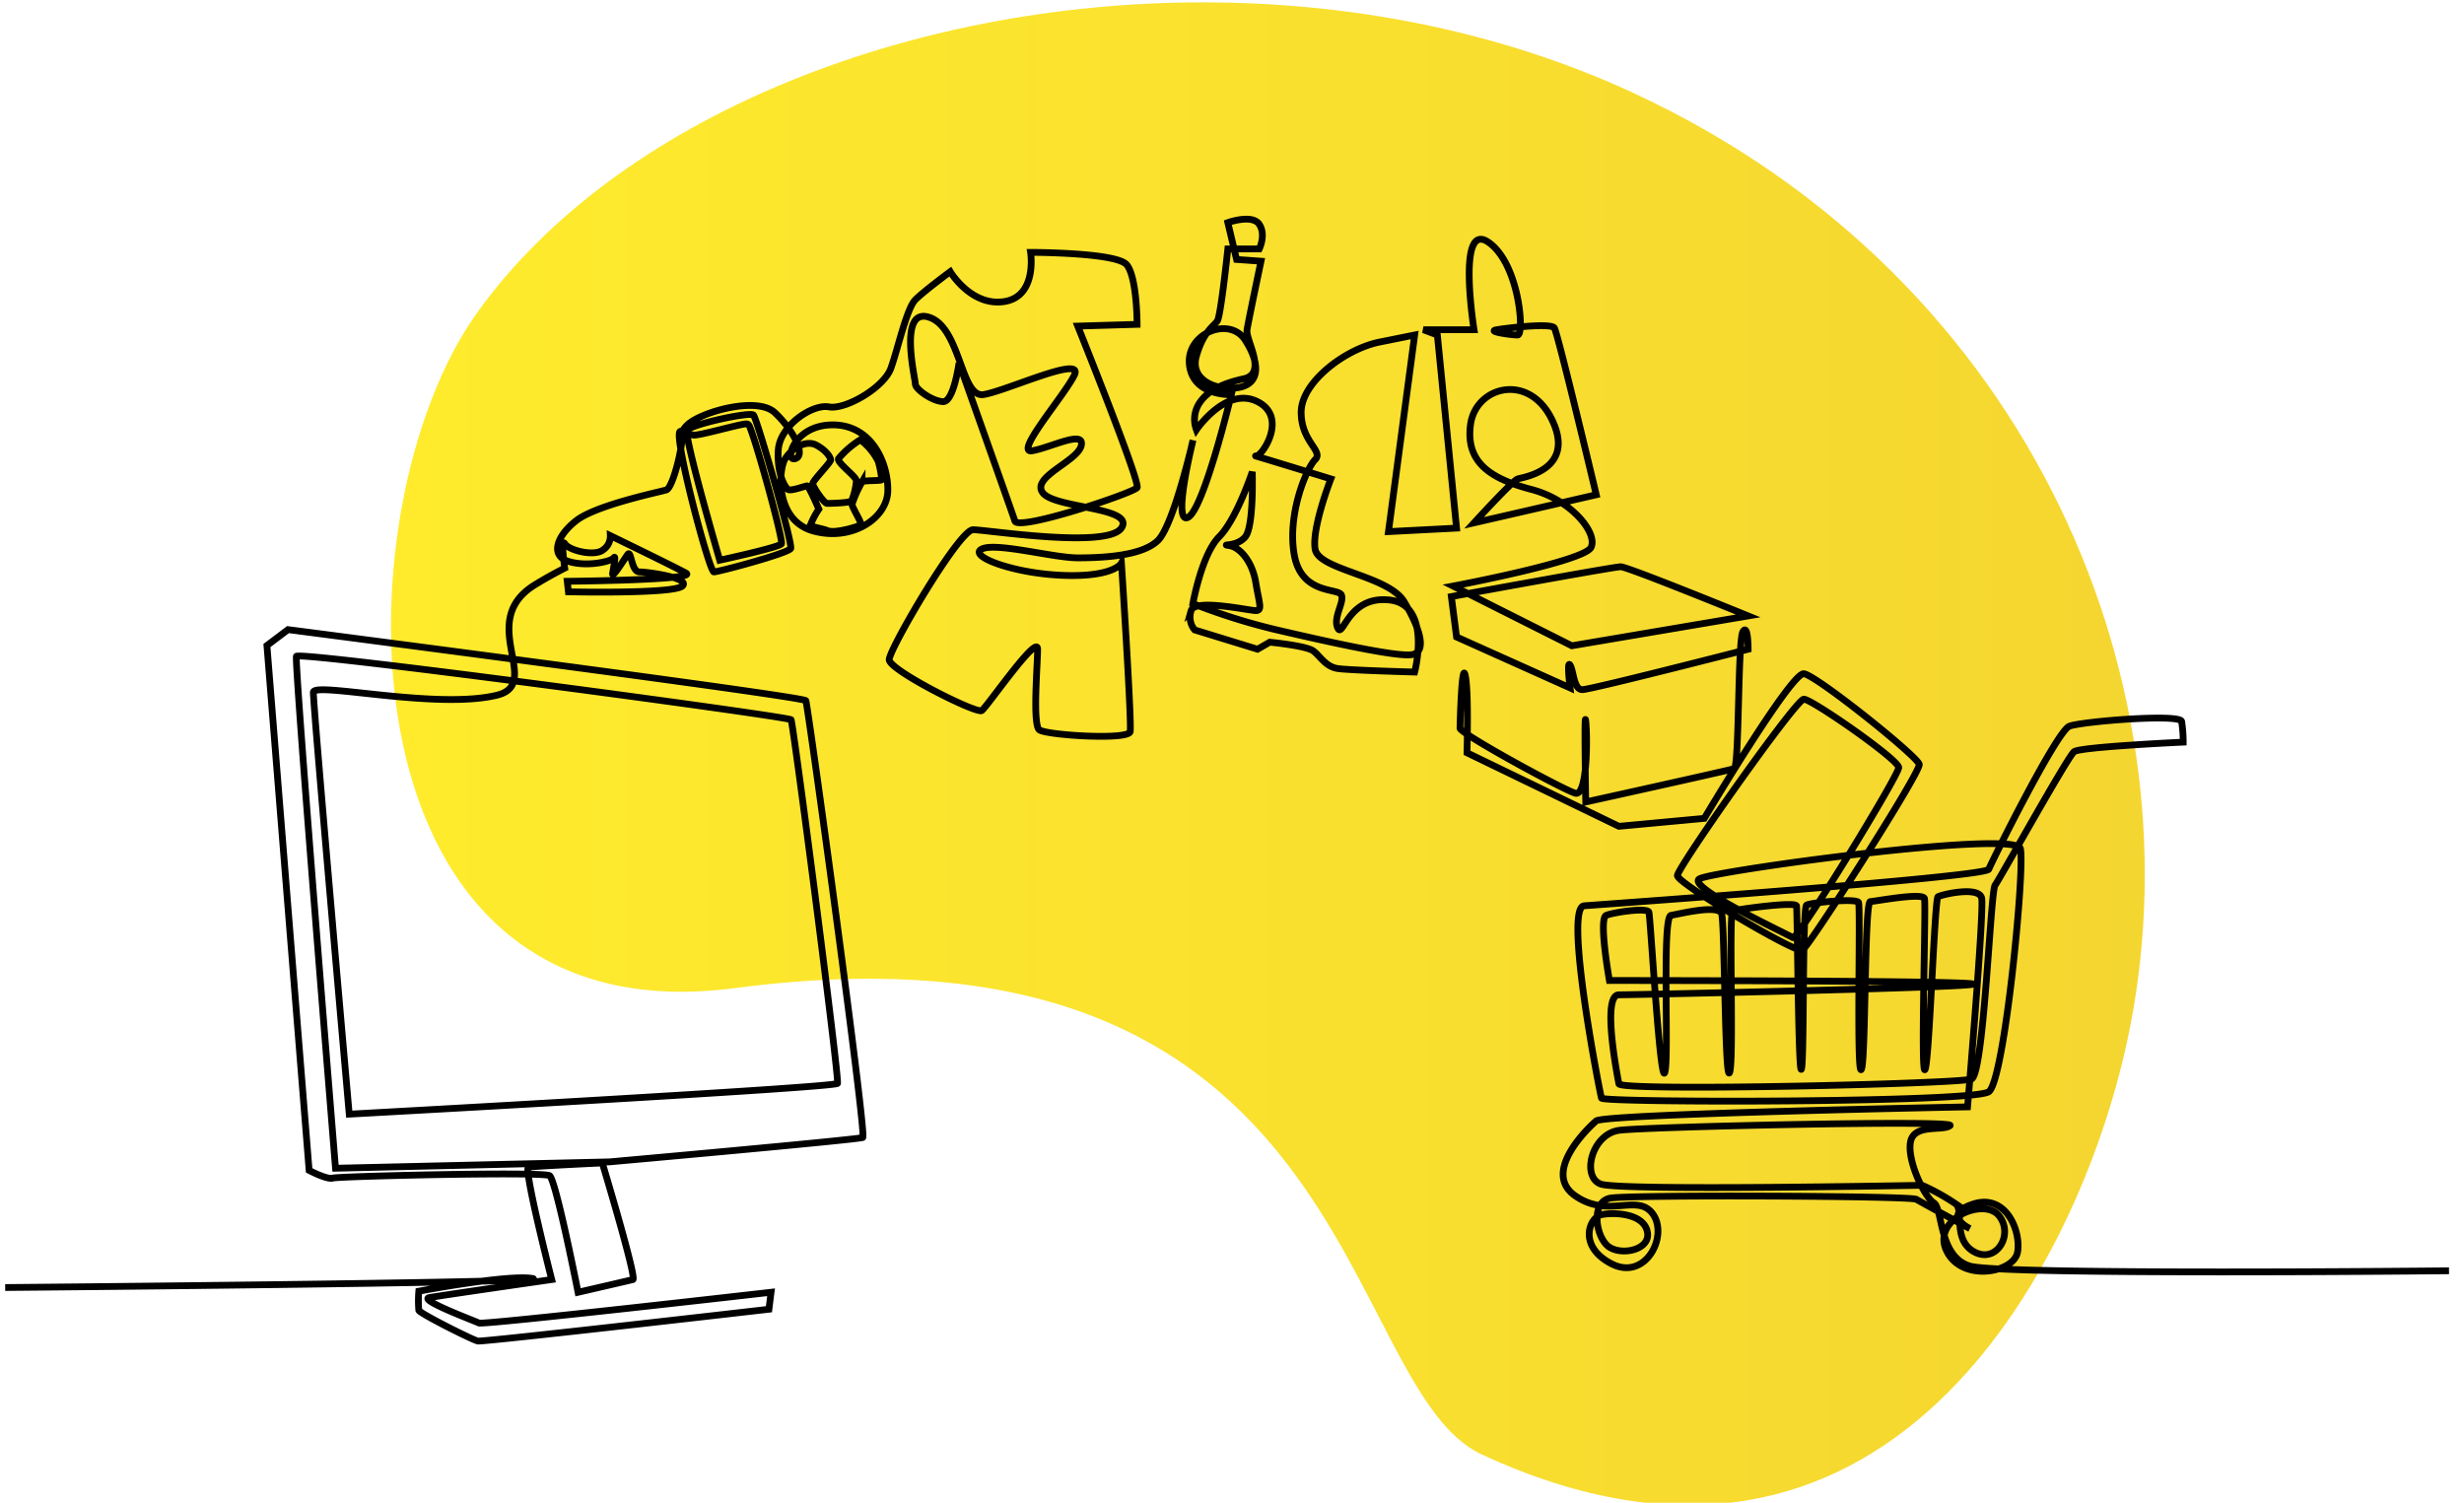 <svg xmlns="http://www.w3.org/2000/svg" width="364" height="222" viewBox="0 0 364 222">
  <style>
  path.line { stroke: #000; }
  @media (prefers-color-scheme: dark) {
    path.line { stroke: #fff; }
  }
  </style>
  <defs>
    <linearGradient id="linear-gradient" x1="0%" y1="0%" x2="100%" y2="0%">
      <stop offset="0%" stop-color="#ffec2c" />
      <stop offset="100%" stop-color="#f4d530" />
    </linearGradient>
  </defs>
  <path class="oval" d="M421.559,2977.088c-21.019,29.2-21.117,107.627,37.97,99.89,92.338-12.1,88.95,58.949,110.37,68.891,59.495,27.591,88.105-27.543,95.336-61.027,11.124-51.509-13.419-112.506-72.915-140.1-19.752-9.16-41.816-13.392-63.6-13.393-43.838,0-86.563,17.133-107.161,45.736" transform="translate(-351, -2931)" fill="url(#linear-gradient)"/>
  <path class="line" d="M291.766,3156.207s81.512-.707,77.928-1.334-16.825,1.88-16.825,1.88a16.745,16.745,0,0,0,0,2.82c.156.469,7.945,4.386,8.724,4.542s43-4.7,43-4.7l.313-2.507s-42.531,4.856-43.154,4.543-9.035-3.447-7.321-3.76,18.071-2.662,18.071-2.662-4.206-16.447-3.427-16.6,10.9-.627,10.9-.627,5.142,17.073,4.519,17.231-8.1,1.879-8.1,1.879-3.271-16.6-4.205-17.23-31.175.088-32.024.357-3.5-1.141-3.5-1.141l-6.232-77.536,3.116-2.349s76.179,9.868,76.491,10.494,9.035,64.222,8.413,64.536-37.389,3.6-37.389,3.6l-40.5.94s-6.106-74.8-5.779-75.62,72.768,8.892,73.079,9.362,7.166,53.1,6.854,53.727-72.128,4.542-72.128,4.542-5.3-59.965-5.3-62.314c0-1.625,18.158,2.6,27.114.421,6.935-1.687-3.16-10.872,5.581-16.288,2.18-1.351,4.442-2.488,4.442-2.488s-.662-4.621.026-3.584,4.471,1.9,5.675.865a2.431,2.431,0,0,0,1.032-2.074s9.285,4.494,11.178,5.532-17.541,1.21-17.541,1.21l.172,1.556s15.649.346,16.852-.865-5.158-2.074-6.361-2.074-1.2-3.286-1.72-2.594-2.408,3.8-2.236,2.766.516-2.766.172-2.248-3.955,1.383-6.707.518-1.719-3.8,1.2-6.052,12.038-4.149,13.241-4.495,3.1-9.164,2.063-8.646,4.3,20.749,4.987,20.749,11.006-2.766,11.35-3.458-4.988-19.192-5.5-19.711-9.285,1.383-9.8,2.248,4.815,19.192,4.815,19.192,8.769-1.9,9.113-2.421c.3-.453-3.256-13.42-4.474-16.733-.275-.751-.335-1.006-.793-.978-1.126.067-7.3,1.874-7.781,1.631-.258-.129-2.773.39-.838-1.491s10.254-4.279,12.9-1.815,4.707,6.29,3.031,6.807-.258-4.992,5.546-4.992,8.19,5.706,8.126,9.727-5.224,7.521-10.963,5.965-5.223-9.078-4.191-10.7,3.095-2.788,4.578-2.01,2.128,1.816,2.128,2.205-2.644,3.047-2.644,3.5,1.677,2.917,2.128,2.917,3.417-.064,3.611-.388a9.649,9.649,0,0,0,.709-2.984c-.064-.648-2.9-2.658-2.644-3.242a13.741,13.741,0,0,1,3.224-2.788,9.107,9.107,0,0,1,2.644,3.177,14.093,14.093,0,0,1,.515,2.723c-.065.195-2.708.064-2.9.324a17.23,17.23,0,0,0-1.483,3.307c0,.455,1.548,2.853,1.291,3.048s-3.741,1.3-4.9.843-2.579-.454-2.451-1.038a11.626,11.626,0,0,1,1.162-2.139s-1.484-3.437-1.742-3.437-2.451.843-2.837.519-1.613-2.139-1.419-5.771,5.03-6.872,7.48-6.418,8.125-2.853,9.157-5.706,2.321-8.818,3.611-10.115,5.159-4.15,5.159-4.15,3.1,5.188,8,4.409,3.869-7.262,3.869-7.262,12.639,0,14.186,1.815,1.548,8.818,1.548,8.818l-8.77.26s9.286,23.083,8.77,23.861-17.54,6.483-18.055,4.928-8.255-23.342-8.255-23.342-.773,5.707-2.321,5.707-4.127-1.816-4.127-2.595-2.579-11.411,2.064-9.855,4.643,11.93,8,11.411,14.961-5.965,13.414-2.853-9.029,11.671-6.191,11.152,7.739-3.111,7.222-.777-7.48,4.668-5.674,7,13.671,2.075,11.608,5.187-19.862.259-21.926.259-12.382,17.637-12.382,19.193,12.9,8.04,13.67,7.521,8.255-11.411,8.255-9.077-.774,11.152.258,11.931,13.155,1.556,13.413.26-1.289-24.9-1.289-24.9-1.033,2.075-8.513,1.815-14.187-2.852-12.124-3.89,10.576,1.3,14.188,1.3,9.544-.26,11.865-2.593,5.159-14.784,5.159-14.784-3.1,12.449-.774,11.411S472.9,3024.3,472.9,3024.3s-5.675.259-6.19-4.409,5.933-7.262,8.254-3.63,2.063,6.483-1.032,7-7.222-1.037-6.19-4.669,2.579-4.409,3.095-5.186,1.548-10.634,1.548-10.634h4.643s1.032-2.075,0-3.631-4.643-.259-4.643-.259l1.29,5.446,3.611.26s-1.806,8.559-2.064,10.115,3.1,6.484-.515,7.262-5.676,2.074-6.707,3.89a4.394,4.394,0,0,0-.258,3.632s4.385-6.485,9.028-4.149.516,8.3-.258,8.039,11.091,3.372,11.091,3.372-2.837,7.261-2.322,10.374,10.833,3.89,13.155,7.781,3.354,7.262,1.291,7.78-13.413-2.075-20.12-3.63a90.087,90.087,0,0,1-12.382-3.89s1.29-7.262,3.87-9.856,4.9-9.6,4.9-9.6.258,8.041-1.031,9.6-3.869,1.037-2.322,1.3,3.353,2.334,3.869,5.447,1.031,4.149,0,4.149-9.028-1.815-9.543,0a2.949,2.949,0,0,0,.516,2.854l9.286,2.853,1.805-1.038s5.417.519,6.448,1.3,1.805,2.334,3.612,2.594,11.349.518,11.349.518,2.58-9.854-3.612-10.633-6.965,5.7-7.737,4.149,1.03-3.89.515-4.927-5.933,0-6.964-5.965,1.806-12.709,3.095-14.006-2.063-2.593-2.063-7,6.448-9.337,11.607-10.375l5.159-1.037-3.87,29.047,10.06-.519-2.838-28.528-2.062-.779h7.48s-2.58-16.08,2.063-12.967,5.417,13.746,4.385,13.746-4.643-.519-3.094-.779,8-1.038,8.512-.26,6.189,24.639,6.189,24.639l-18.055,4.149s5.676-6.225,6.448-6.484,8.513-1.3,5.159-8.56-11.35-5.187-12.124.519,3.1,8.041,9.028,9.6,9.8,6.484,8.771,8.559-20.378,5.706-20.378,5.706l17.541,8.818,26.051-4.409s-17.8-7.262-18.829-7.262-25.021,4.409-25.021,4.409l.774,5.965,16.767,7.521s-.517-4.149,0-3.372.516,3.631,1.805,3.631,24.5-5.965,24.5-5.965,0-3.891-.773-2.594-.516,19.97-1.291,20.229-21.924,4.928-21.924,4.928-.259-14.265,0-11.931.258,11.152-1.547,10.634-17.025-8.818-17.025-9.6.258-10.115.774-7.781.258,10.634.258,11.411l22.439,10.861,12.61-1.174s12.844-21.6,14.711-21.366,16.814,12.209,17.047,13.383-16.346,27-17.28,27.471-18.448-9.862-18.448-11.036,17.514-26.062,18.681-26.062,14.012,8.921,14.012,10.1-14.945,25.593-15.647,25.123-15.878-7.513-13.777-8.688,46.7-7.278,47.4-4.46-2.335,34.28-4.67,35.923-56.978,1.644-57.212.939-5.6-28.176-2.569-28.41,59.314-4.226,59.781-5.4,10.041-20.427,11.91-21.132,16.346-1.878,16.58-.7a20.017,20.017,0,0,1,.233,3.053s-15.178.7-16.113,1.408-10.975,18.783-11.676,19.723-1.634,27.94-3.5,28.645-51.841,1.879-52.074.7-2.569-13.149,0-13.149,56.512-1.173,52.074-1.644-53.476-.469-53.476-.469-1.634-9.157-.467-9.627,6.072-1.174,6.3-.469,1.635,25.358,2.336,23.714-.467-23.01.934-23.245,7.005-1.644,7.472-.234.466,24.887,1.168,23.479-.159-23.717.487-23.913,9.287-1.426,9.414-.712.258,24.9.71,24.119.129-23.86.773-24.25,7.351-1.037,7.674-.389-.323,25.222.387,24.7.452-24.769,1.354-24.833,7.738-1.361,8-.454-.58,25.936.065,25.288,1.419-25.223,1.935-25.547,6.061-1.62,6.448.2-2.084,30.841-2.084,30.841-53.652,1.038-54.857,2.075-8.082,7.608-3.094,11.066,9.286-.519,11.521,2.766-1.2,9.856-6.19,7.262-3.267-6.917-1.377-7.262,6.191-.173,6.708,2.594-4.3,3.63-6.019,1.9-2.235-6.4.516-6.917,44.365-.345,45.225.173,7.91,4.323,7.91,4.323-4.3-2.075.517-3.631,7.05,3.977,6.534,7.088-8.254,4.5-10.49-.172,5.5-7.954,7.739-5.187-.345,7.089-3.612,5.36-1.547-6.052-2.751-7.088a32.177,32.177,0,0,0-4.986-2.767s-44.539.865-47.462-.173-1.376-7.434,2.751-7.953,49.869-1.556,48.837-.691-5.331-.345-5.848,2.421,2.063,8.126,3.439,8.99.688,7.953,5.331,9.337,70.783.7,70.783.7" transform="translate(-291, -2966)" fill="none" stroke-width="1"/>
</svg>
